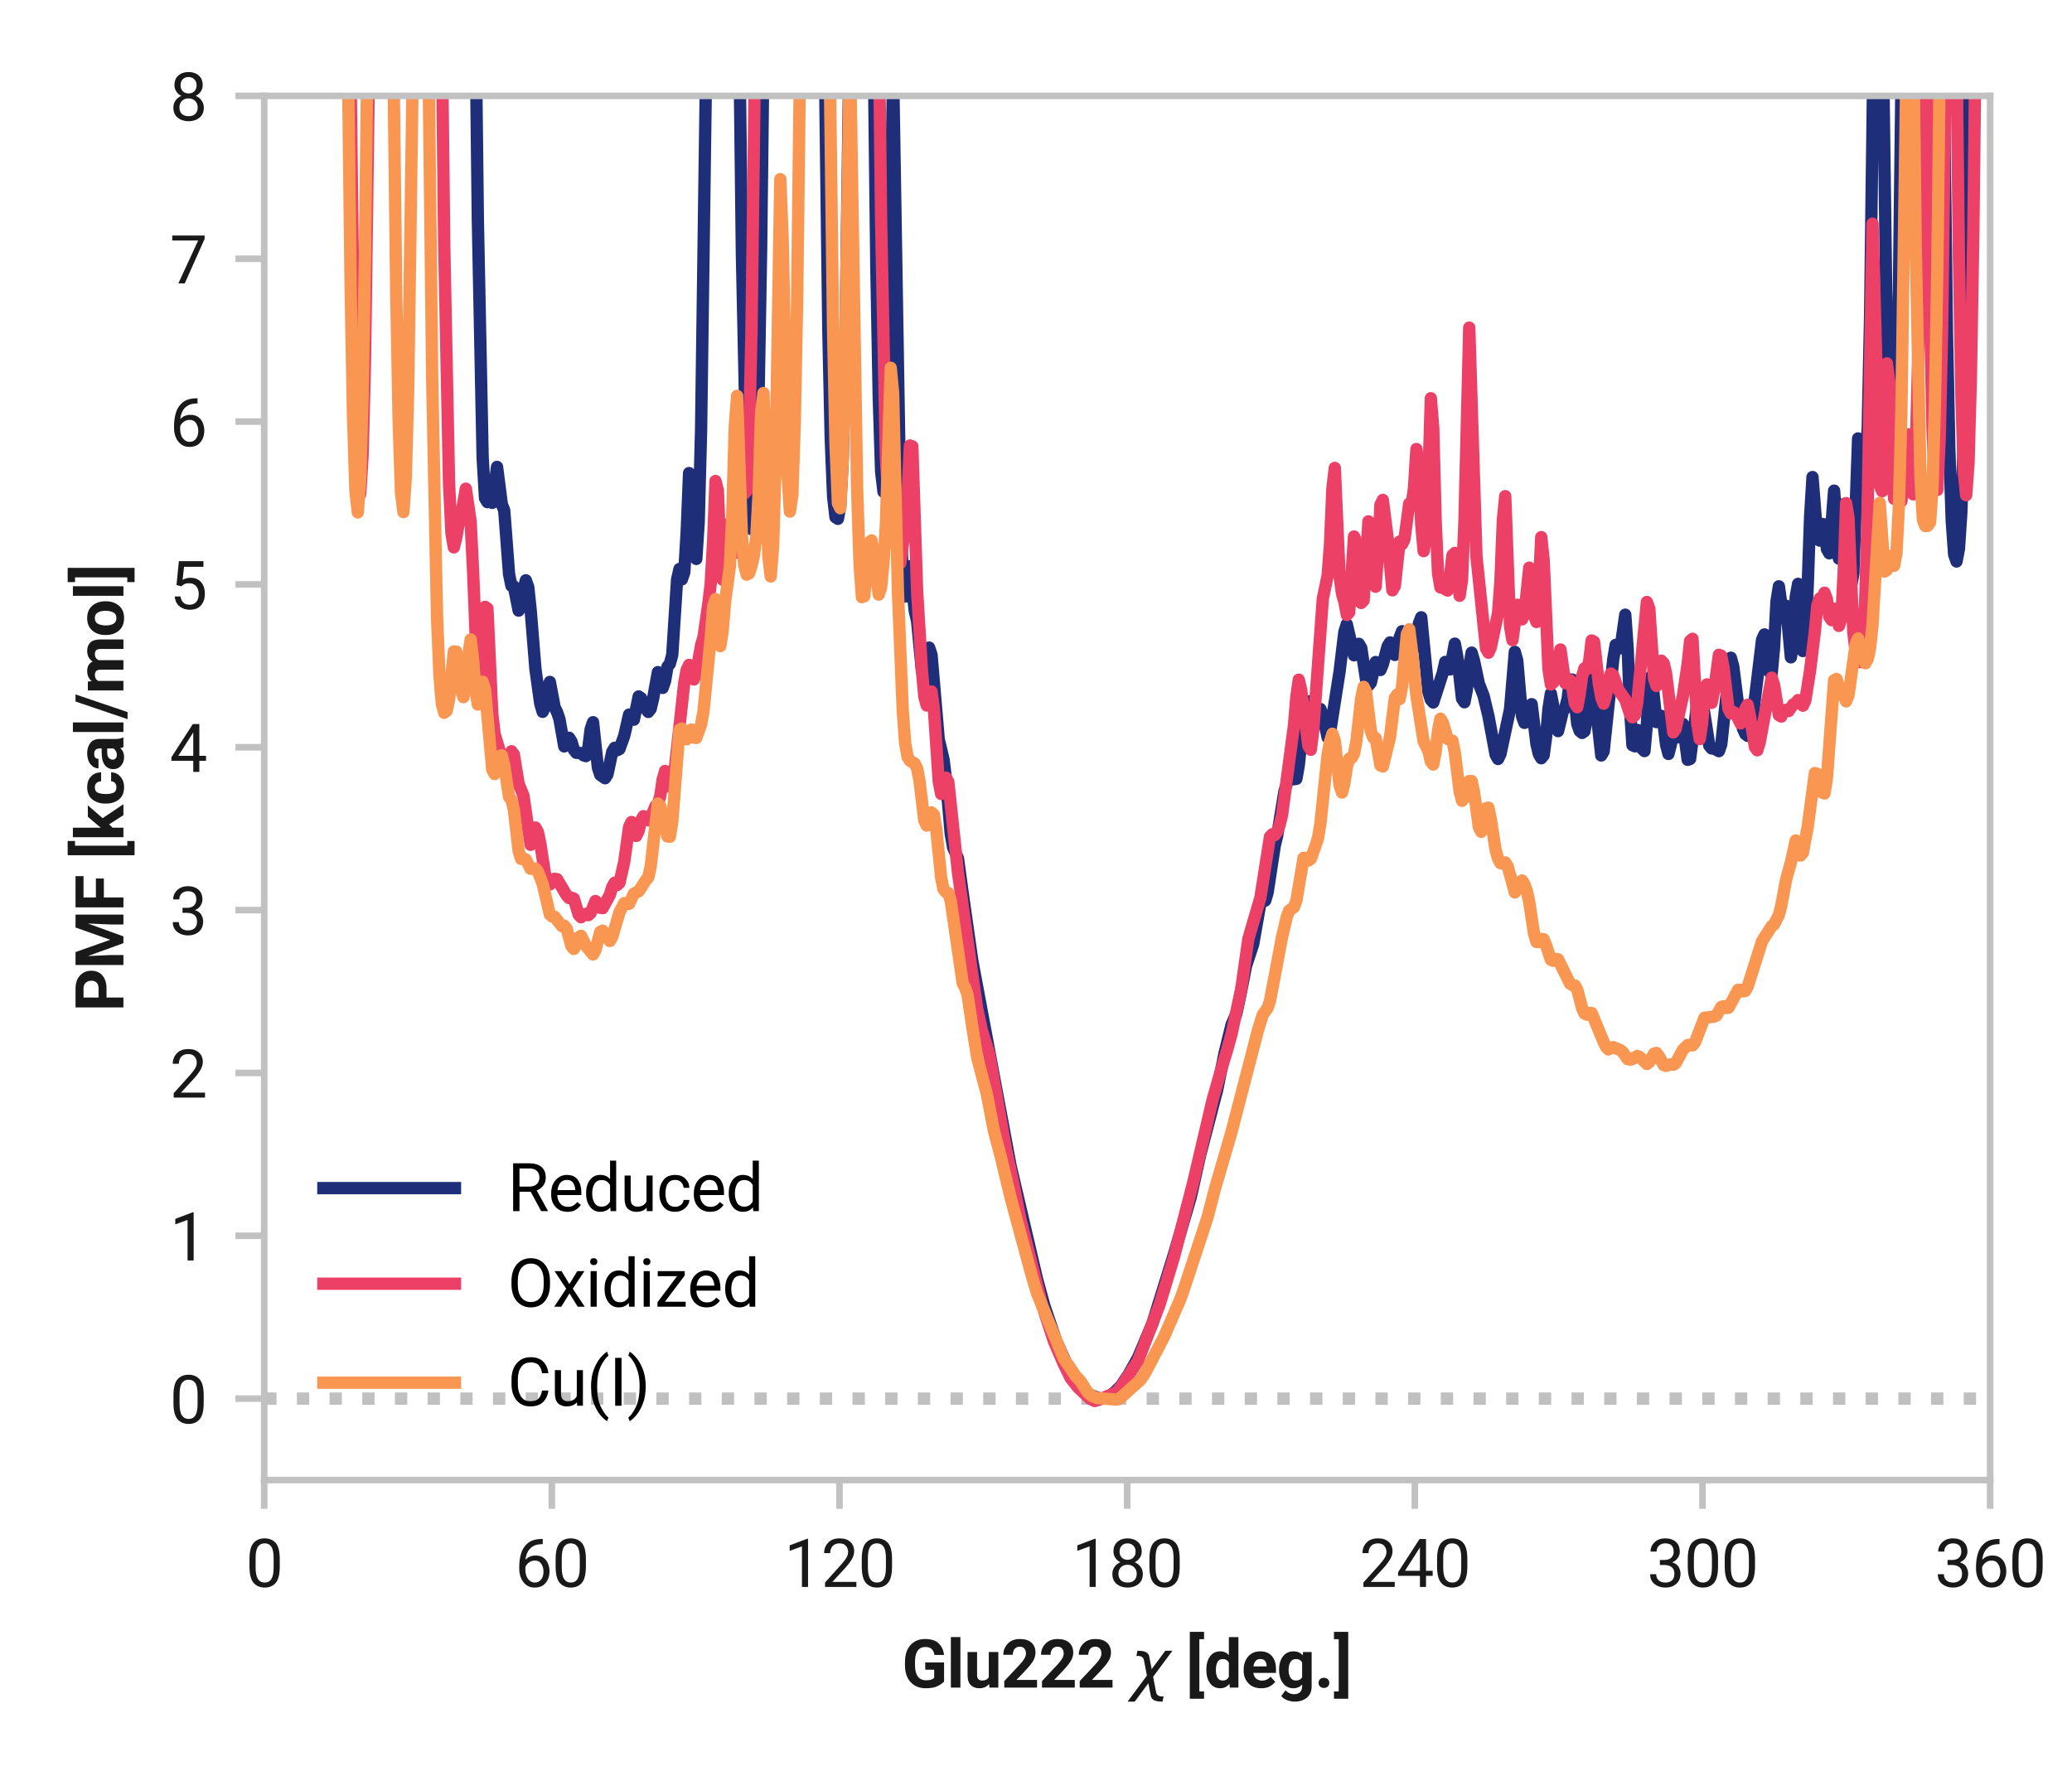 <?xml version="1.0" encoding="utf-8" standalone="no"?>
<!DOCTYPE svg PUBLIC "-//W3C//DTD SVG 1.1//EN"
  "http://www.w3.org/Graphics/SVG/1.1/DTD/svg11.dtd">
<svg xmlns:xlink="http://www.w3.org/1999/xlink" width="252pt" height="216pt" viewBox="0 0 252 216" xmlns="http://www.w3.org/2000/svg" version="1.1">
 <defs>
  <style type="text/css">*{stroke-linejoin: round; stroke-linecap: butt}</style>
 </defs>
 <g id="figure_1">
  <g id="patch_1">
   <path d="M 0 216 
L 252 216 
L 252 0 
L 0 0 
z
" style="fill: #ffffff"/>
  </g>
  <g id="axes_1">
   <g id="patch_2">
    <path d="M 32.132 180.016 
L 242.044 180.016 
L 242.044 11.664 
L 32.132 11.664 
z
" style="fill: #ffffff"/>
   </g>
   <g id="line2d_1">
    <path d="M 32.132 170.113 
L 242.044 170.113 
" clip-path="url(#p6f14845963)" style="fill: none; stroke-dasharray: 1.5,2.475; stroke-dashoffset: 0; stroke: #c0c0c0; stroke-width: 1.5"/>
   </g>
   <g id="line2d_2">
    <path d="M 57.794 -1 
L 58.116 26.672 
L 58.699 55.637 
L 58.991 60.594 
L 59.283 61.076 
L 59.575 60.985 
L 59.867 61.164 
L 60.451 56.791 
L 61.035 61.352 
L 61.327 62.087 
L 61.911 69.823 
L 62.203 71.252 
L 62.495 71.331 
L 63.079 74.267 
L 63.371 73.749 
L 63.663 71.736 
L 63.955 70.583 
L 64.246 71.401 
L 64.538 74.181 
L 65.122 81.393 
L 65.706 85.583 
L 65.998 86.581 
L 66.29 85.947 
L 66.582 83.844 
L 66.874 82.944 
L 67.458 86.031 
L 67.75 86.612 
L 68.042 87.471 
L 68.626 90.785 
L 68.918 90.595 
L 69.21 89.733 
L 69.502 90.185 
L 69.794 91.189 
L 70.085 91.562 
L 70.669 91.598 
L 70.961 91.865 
L 71.253 91.968 
L 71.545 91.02 
L 71.837 88.693 
L 72.129 87.846 
L 72.713 93.351 
L 73.005 94.249 
L 73.589 94.654 
L 73.881 94.187 
L 74.465 91.437 
L 74.757 90.953 
L 75.049 91.256 
L 75.341 91.101 
L 75.924 89.482 
L 76.508 86.918 
L 76.8 87.339 
L 77.092 87.537 
L 77.676 84.713 
L 77.968 84.907 
L 78.552 86.2 
L 78.844 86.591 
L 79.136 86.216 
L 79.428 84.986 
L 80.012 81.752 
L 80.304 82.482 
L 80.596 83.668 
L 80.888 82.817 
L 81.18 81.088 
L 81.472 80.724 
L 81.763 79.631 
L 82.347 70.507 
L 82.639 69.205 
L 82.931 70.47 
L 83.223 69.61 
L 83.515 64.736 
L 83.807 57.541 
L 84.099 58.947 
L 84.391 65.883 
L 84.683 67.981 
L 84.975 63.507 
L 85.267 52.325 
L 85.851 9.807 
L 85.951 -1 
M 89.853 -1 
L 90.23 30.895 
L 90.814 57.947 
L 91.106 63.022 
L 91.398 64.364 
L 91.69 62.965 
L 91.982 57.8 
L 92.274 47.275 
L 92.566 30.51 
L 92.937 -1 
M 100.215 -1 
L 100.74 39.979 
L 101.032 53.238 
L 101.324 60.413 
L 101.616 62.909 
L 101.908 63.108 
L 102.2 61.505 
L 102.492 55.865 
L 102.784 44.413 
L 103.368 1.909 
L 103.395 -1 
M 106.182 -1 
L 106.579 32.222 
L 106.871 48.144 
L 107.163 57.343 
L 107.455 59.82 
L 107.747 55.574 
L 108.039 44.605 
L 108.623 8.892 
L 109.499 61.913 
L 109.791 70.248 
L 110.083 72.555 
L 110.375 70.264 
L 110.667 68.877 
L 111.25 74.268 
L 111.542 75.556 
L 112.126 81.613 
L 112.418 81.885 
L 113.002 78.769 
L 113.294 79.652 
L 114.17 89.923 
L 114.754 92.376 
L 115.046 94.717 
L 115.63 101.412 
L 115.922 103.087 
L 116.506 104.392 
L 117.089 108.669 
L 118.257 116.883 
L 122.928 141.903 
L 126.14 155.639 
L 127.016 158.823 
L 128.475 163.143 
L 130.227 167.02 
L 131.103 168.286 
L 131.979 169.388 
L 132.855 169.76 
L 133.731 170.093 
L 134.314 170.095 
L 134.898 169.882 
L 135.774 169.131 
L 136.358 168.532 
L 137.234 167.219 
L 138.402 165.148 
L 140.153 160.993 
L 142.781 152.55 
L 144.825 145.587 
L 145.992 140.358 
L 148.036 132.547 
L 148.912 128.194 
L 149.788 124.626 
L 150.372 123.276 
L 150.956 120.506 
L 151.54 117.497 
L 152.415 114.836 
L 153.291 109.859 
L 153.583 109.598 
L 153.875 109.54 
L 154.167 108.572 
L 155.043 102.838 
L 155.335 101.628 
L 156.211 96.269 
L 156.795 94.332 
L 157.087 94.31 
L 157.379 94.776 
L 157.67 94.729 
L 157.962 93.04 
L 158.546 87.515 
L 158.838 86.118 
L 159.13 85.305 
L 159.422 85.417 
L 160.006 86.757 
L 160.298 86.569 
L 160.59 86.243 
L 160.882 86.968 
L 161.466 89.689 
L 161.758 89.102 
L 162.926 81.647 
L 163.509 76.834 
L 163.801 75.926 
L 164.677 79.7 
L 164.969 79.366 
L 165.261 78.309 
L 165.553 78.796 
L 166.137 82.649 
L 166.429 83.388 
L 166.721 83.041 
L 167.305 80.524 
L 167.889 81.493 
L 168.181 80.794 
L 168.765 78.6 
L 169.057 78.135 
L 169.64 79.656 
L 169.932 79.076 
L 170.224 77.535 
L 170.516 76.78 
L 170.808 76.92 
L 171.684 78.957 
L 171.976 78.807 
L 172.268 77.971 
L 172.56 75.836 
L 172.852 75.083 
L 173.728 84.182 
L 174.02 85.104 
L 174.312 85.441 
L 175.479 81.818 
L 175.771 80.509 
L 176.355 81.421 
L 176.939 78.287 
L 177.231 79.839 
L 177.815 84.977 
L 178.107 85.413 
L 178.399 83.927 
L 178.691 81.025 
L 178.983 79.381 
L 179.275 80.377 
L 179.859 83.142 
L 180.443 84.646 
L 181.026 87.094 
L 181.902 91.802 
L 182.194 92.316 
L 182.486 91.727 
L 183.654 86.268 
L 184.238 79.283 
L 184.53 80.343 
L 185.114 87.13 
L 185.406 87.924 
L 185.698 87.29 
L 185.99 85.863 
L 186.282 85.65 
L 186.865 90.492 
L 187.157 91.721 
L 187.449 92.225 
L 187.741 91.865 
L 188.033 89.667 
L 188.325 86.226 
L 188.617 84.361 
L 188.909 85.846 
L 189.201 88.212 
L 189.493 88.925 
L 190.077 86.535 
L 190.369 86.111 
L 190.661 84.957 
L 190.953 82.641 
L 191.245 82.665 
L 191.829 88.059 
L 192.121 88.901 
L 192.413 89.146 
L 192.704 88.943 
L 192.996 87.357 
L 193.58 82.589 
L 193.872 83.825 
L 194.748 91.888 
L 195.04 91.386 
L 196.208 80.187 
L 196.5 78.441 
L 196.792 78.46 
L 197.084 78.845 
L 197.668 74.764 
L 197.96 78.914 
L 198.252 86.316 
L 198.543 90.638 
L 198.835 90.774 
L 199.127 88.782 
L 199.419 88.906 
L 199.711 91.062 
L 200.003 91.353 
L 200.295 88.111 
L 200.587 82.987 
L 200.879 82.201 
L 201.463 87.829 
L 201.755 87.732 
L 202.047 87.072 
L 202.339 88.188 
L 202.631 90.593 
L 202.923 91.703 
L 203.507 89.353 
L 204.091 89.672 
L 204.382 88.477 
L 204.674 88.048 
L 205.258 92.415 
L 205.55 92.312 
L 206.426 85.521 
L 206.718 84.567 
L 207.01 85.004 
L 207.886 90.69 
L 208.178 91.036 
L 208.47 91.042 
L 209.054 91.365 
L 209.346 90.528 
L 209.93 85.018 
L 210.513 79.999 
L 210.805 81.077 
L 211.389 85.738 
L 211.973 88.607 
L 212.265 89.269 
L 212.557 89.502 
L 212.849 89.067 
L 213.141 87.44 
L 214.309 77.782 
L 214.601 77.164 
L 215.185 81.71 
L 215.477 81.932 
L 215.769 78.681 
L 216.06 73.142 
L 216.352 71.312 
L 216.644 73.472 
L 217.228 73.681 
L 217.812 79.951 
L 218.104 78.205 
L 218.396 72.634 
L 218.688 71.012 
L 218.98 76.27 
L 219.272 79.185 
L 219.564 77.293 
L 219.856 71.279 
L 220.148 62.838 
L 220.44 58.026 
L 221.024 65.467 
L 221.316 65.751 
L 221.608 63.73 
L 221.899 63.786 
L 222.191 66.783 
L 222.483 67.296 
L 223.067 59.679 
L 223.651 67.946 
L 223.943 66.478 
L 224.235 61.324 
L 224.527 61.926 
L 224.819 68.086 
L 225.111 71.411 
L 225.403 69.756 
L 225.987 53.326 
L 226.279 54.133 
L 226.571 59.234 
L 226.863 58.942 
L 227.155 52.015 
L 227.447 38.371 
L 227.943 -1 
M 228.916 -1 
L 229.49 42.33 
L 229.782 54.329 
L 230.074 59.605 
L 230.366 58.159 
L 230.658 49.99 
L 230.95 35.098 
L 231.391 -1 
M 236.27 -1 
L 236.789 40.337 
L 237.081 54.623 
L 237.373 63.332 
L 237.665 67.449 
L 237.957 68.291 
L 238.249 66.76 
L 238.541 62.349 
L 238.833 53.589 
L 239.125 39.252 
L 239.629 -1 
L 239.629 -1 
" clip-path="url(#p6f14845963)" style="fill: none; stroke: #1e2e79; stroke-width: 1.5; stroke-linecap: square"/>
   </g>
   <g id="line2d_3">
    <path d="M 42.514 -1 
L 42.934 33.937 
L 43.226 49.41 
L 43.518 58.132 
L 43.81 60.104 
L 44.102 55.327 
L 44.394 43.799 
L 44.978 0.494 
L 44.992 -1 
M 53.672 -1 
L 54.028 29.742 
L 54.612 58.733 
L 54.904 64.823 
L 55.196 66.576 
L 55.488 65.407 
L 55.78 63.722 
L 56.072 62.748 
L 56.656 59.442 
L 57.24 63.42 
L 57.532 69.378 
L 58.116 83.836 
L 58.407 84.291 
L 58.699 80.078 
L 58.991 73.811 
L 59.283 74.003 
L 59.867 86.792 
L 60.159 89.296 
L 61.327 93.142 
L 61.619 93.184 
L 62.203 91.376 
L 62.495 91.757 
L 63.079 95.333 
L 63.663 96.778 
L 64.538 102.755 
L 65.122 100.649 
L 65.414 101.189 
L 65.706 102.549 
L 66.29 106.33 
L 66.582 107.368 
L 66.874 107.574 
L 67.458 106.892 
L 67.75 106.932 
L 68.918 108.903 
L 69.21 109.228 
L 69.502 109.189 
L 69.794 109.3 
L 70.377 111.26 
L 70.669 111.564 
L 70.961 111.254 
L 71.253 111.158 
L 71.545 111.309 
L 71.837 111.052 
L 72.421 109.592 
L 72.713 109.881 
L 73.005 110.416 
L 73.297 110.456 
L 74.173 108.825 
L 74.465 107.882 
L 74.757 107.365 
L 75.049 107.652 
L 75.341 107.388 
L 75.924 104.792 
L 76.508 100.595 
L 76.8 99.984 
L 77.384 101.678 
L 77.676 101.049 
L 77.968 99.786 
L 78.26 99.273 
L 78.844 99.778 
L 79.136 99.431 
L 79.72 98.046 
L 80.012 97.823 
L 80.304 96.795 
L 80.596 94.798 
L 80.888 93.772 
L 81.472 95.7 
L 81.763 95.357 
L 82.055 93.652 
L 83.223 83.025 
L 83.515 81.482 
L 83.807 80.87 
L 84.391 82.642 
L 84.683 81.812 
L 85.267 78.476 
L 85.559 77.493 
L 86.143 73.453 
L 86.435 71.018 
L 86.727 65.951 
L 87.019 58.508 
L 87.311 59.708 
L 87.602 67.082 
L 87.894 70.515 
L 88.186 69.571 
L 88.77 63.602 
L 89.062 65.135 
L 89.354 67.269 
L 89.646 65.897 
L 89.938 60.936 
L 90.23 57.904 
L 90.522 60.039 
L 90.814 59.698 
L 91.106 53.257 
L 91.398 40.147 
L 91.924 -1 
M 106.84 -1 
L 107.163 26.899 
L 107.747 55.845 
L 108.039 60.27 
L 108.331 58.697 
L 108.623 56.146 
L 109.207 67.1 
L 109.499 68.489 
L 110.083 63.999 
L 110.375 60.439 
L 110.667 54.186 
L 110.958 54.291 
L 111.542 71.928 
L 112.126 81.555 
L 112.418 84.735 
L 112.71 85.811 
L 113.294 84.107 
L 113.586 86.318 
L 114.17 95.061 
L 114.462 96.572 
L 114.754 95.797 
L 115.046 94.584 
L 115.338 95.106 
L 116.506 106.104 
L 118.257 118.587 
L 118.841 122.648 
L 119.425 125.348 
L 120.301 128.168 
L 122.345 139.763 
L 123.22 143.805 
L 124.096 148.254 
L 126.724 158.672 
L 128.184 163.156 
L 129.351 165.847 
L 130.227 167.64 
L 131.103 168.748 
L 132.563 170.12 
L 133.147 170.405 
L 133.731 170.224 
L 135.774 169.346 
L 136.358 168.641 
L 138.402 165.526 
L 138.986 164.007 
L 139.862 161.718 
L 141.029 158.671 
L 142.781 152.882 
L 145.117 143.837 
L 146.868 136.375 
L 147.452 133.874 
L 148.62 129.757 
L 149.204 127.842 
L 149.788 125.743 
L 150.956 120.332 
L 151.831 114.174 
L 153.291 109.191 
L 154.459 101.761 
L 154.751 101.468 
L 155.043 101.573 
L 155.335 101.159 
L 155.627 100.34 
L 155.919 99.162 
L 157.379 88.201 
L 157.67 84.701 
L 157.962 82.669 
L 158.254 83.932 
L 159.13 90.755 
L 159.422 91.194 
L 159.714 88.886 
L 160.882 72.823 
L 161.466 70.026 
L 161.758 66.182 
L 162.05 59.397 
L 162.342 56.913 
L 162.926 70.123 
L 163.218 72.214 
L 163.509 73.223 
L 163.801 74.798 
L 164.093 74.48 
L 164.677 65.259 
L 164.969 65.918 
L 165.553 73.337 
L 165.845 73.024 
L 166.429 63.412 
L 166.721 66.282 
L 167.013 70.73 
L 167.305 71.361 
L 167.597 67.351 
L 167.889 61.398 
L 168.181 60.806 
L 168.765 65.432 
L 169.348 71.8 
L 169.64 71.265 
L 170.224 65.867 
L 170.516 66.196 
L 170.808 65.606 
L 171.392 61.261 
L 171.684 61.444 
L 171.976 59.296 
L 172.268 54.616 
L 172.56 56.824 
L 172.852 63.748 
L 173.144 67.035 
L 173.436 65.236 
L 173.728 58.214 
L 174.02 48.438 
L 174.312 52.082 
L 174.604 63.291 
L 174.896 69.73 
L 175.187 71.452 
L 175.479 71.21 
L 175.771 71.669 
L 176.063 71.826 
L 176.355 70.066 
L 176.647 67.535 
L 176.939 67.254 
L 177.523 72.459 
L 177.815 70.506 
L 178.107 63.449 
L 178.691 39.848 
L 179.567 67.668 
L 180.735 78.887 
L 181.026 79.392 
L 181.318 78.731 
L 182.194 74.592 
L 182.486 70.645 
L 182.778 63.295 
L 183.07 60.348 
L 183.654 76.149 
L 183.946 77.862 
L 184.53 73.559 
L 184.822 74.029 
L 185.114 75.333 
L 185.406 74.665 
L 185.99 69.043 
L 186.282 70.949 
L 186.574 74.878 
L 186.865 75.655 
L 187.157 71.59 
L 187.449 65.329 
L 187.741 68.102 
L 188.325 81.386 
L 188.617 83.257 
L 188.909 83.012 
L 189.785 78.999 
L 190.369 83.099 
L 190.661 83.052 
L 190.953 82.72 
L 191.245 83.807 
L 191.537 85.549 
L 191.829 86.016 
L 192.121 84.489 
L 192.413 82.276 
L 192.704 81.295 
L 192.996 81.395 
L 193.288 80.356 
L 193.58 77.899 
L 193.872 78.056 
L 194.456 83.173 
L 194.748 84.832 
L 195.04 85.593 
L 195.332 84.573 
L 195.624 82.841 
L 195.916 81.916 
L 196.208 82.152 
L 196.792 83.83 
L 197.668 85.085 
L 198.252 86.875 
L 198.543 87.254 
L 198.835 87.011 
L 199.127 85.477 
L 200.295 73.22 
L 200.587 74.014 
L 201.171 82.555 
L 201.463 83.43 
L 202.047 80.357 
L 202.339 80.67 
L 202.631 81.9 
L 203.507 89.087 
L 203.799 88.659 
L 204.674 84.666 
L 205.258 80.727 
L 205.55 77.961 
L 205.842 77.7 
L 206.426 88.052 
L 206.718 89.898 
L 207.01 88.03 
L 207.302 84.399 
L 207.594 83.244 
L 207.886 84.815 
L 208.178 85.482 
L 208.47 84.009 
L 209.054 79.643 
L 209.346 79.753 
L 209.638 81.327 
L 210.221 86.216 
L 210.513 86.773 
L 210.805 86.595 
L 211.097 86.804 
L 211.681 87.994 
L 211.973 87.618 
L 212.265 86.222 
L 212.557 85.72 
L 212.849 87.182 
L 213.433 90.858 
L 213.725 91.259 
L 214.017 90.296 
L 215.477 82.421 
L 215.769 83.31 
L 216.352 86.985 
L 216.644 87.152 
L 216.936 86.446 
L 217.228 86.334 
L 217.52 86.491 
L 218.104 85.671 
L 218.396 85.529 
L 218.688 85.153 
L 218.98 85.393 
L 219.272 85.83 
L 219.564 85.216 
L 220.148 81.525 
L 220.732 76.739 
L 221.024 73.633 
L 221.316 72.789 
L 221.608 72.81 
L 221.899 72.096 
L 222.191 72.9 
L 222.483 75.022 
L 222.775 75.43 
L 223.067 74.041 
L 223.359 74.281 
L 223.651 76.129 
L 223.943 75.222 
L 224.235 69.464 
L 224.527 61.19 
L 224.819 62.982 
L 225.403 76.919 
L 225.695 79.321 
L 225.987 80.21 
L 226.279 80.532 
L 226.571 78.719 
L 226.863 72.676 
L 227.155 61.34 
L 227.738 27.202 
L 228.614 58.987 
L 228.906 59.748 
L 229.198 53.901 
L 229.49 44.196 
L 229.782 46.479 
L 230.074 56.092 
L 230.366 60.673 
L 230.658 60.407 
L 230.95 59.83 
L 231.242 60.974 
L 231.534 59.191 
L 231.826 53.522 
L 232.118 52.838 
L 232.41 58.457 
L 232.702 60.123 
L 232.994 55.297 
L 233.286 43.742 
L 233.924 -1 
M 234.243 -1 
L 234.745 38.148 
L 235.037 52.047 
L 235.329 59.195 
L 235.621 59.594 
L 235.913 53.242 
L 236.205 40.141 
L 236.731 -1 
M 237.865 -1 
L 238.249 31.476 
L 238.541 47.81 
L 238.833 57.394 
L 239.125 60.228 
L 239.416 56.313 
L 239.708 45.647 
L 240 28.231 
L 240.34 -1 
L 240.34 -1 
" clip-path="url(#p6f14845963)" style="fill: none; stroke: #ec4067; stroke-width: 1.5; stroke-linecap: square"/>
   </g>
   <g id="matplotlib.axis_1">
    <g id="xtick_1">
     <g id="line2d_4">
      <defs>
       <path id="m7d83a08b26" d="M 0 0 
L 0 3.5 
" style="stroke: #c2c1c1; stroke-width: 0.8"/>
      </defs>
      <g>
       <use xlink:href="#m7d83a08b26" x="32.132" y="180.016" style="fill: #c2c1c1; stroke: #c2c1c1; stroke-width: 0.8"/>
      </g>
     </g>
     <g id="text_1">
      <!-- 0 -->
      <g style="fill: #191919" transform="translate(29.884 193.016) scale(0.08 -0.08)">
       <defs>
        <path id="Roboto-Regular-30" d="M 3234 1944 
Q 3234 825 2848 381 
Q 2463 -63 1800 -63 
Q 1156 -63 764 368 
Q 372 800 359 1872 
L 359 2638 
Q 359 3753 750 4183 
Q 1141 4613 1794 4613 
Q 2447 4613 2834 4195 
Q 3222 3778 3234 2709 
L 3234 1944 
z
M 2653 2734 
Q 2653 3503 2434 3822 
Q 2216 4141 1794 4141 
Q 1388 4141 1167 3831 
Q 947 3522 941 2778 
L 941 1850 
Q 941 1088 1164 750 
Q 1388 413 1800 413 
Q 2222 413 2436 745 
Q 2650 1078 2653 1825 
L 2653 2734 
z
" transform="scale(0.016)"/>
       </defs>
       <use xlink:href="#Roboto-Regular-30"/>
      </g>
     </g>
    </g>
    <g id="xtick_2">
     <g id="line2d_5">
      <g>
       <use xlink:href="#m7d83a08b26" x="67.117" y="180.016" style="fill: #c2c1c1; stroke: #c2c1c1; stroke-width: 0.8"/>
      </g>
     </g>
     <g id="text_2">
      <!-- 60 -->
      <g style="fill: #191919" transform="translate(62.621 193.016) scale(0.08 -0.08)">
       <defs>
        <path id="Roboto-Regular-36" d="M 3291 1484 
Q 3291 838 2930 387 
Q 2569 -63 1878 -63 
Q 1388 -63 1063 198 
Q 738 459 577 861 
Q 416 1263 416 1684 
L 416 1956 
Q 416 2597 595 3194 
Q 775 3791 1247 4173 
Q 1719 4556 2597 4556 
L 2647 4556 
L 2647 4066 
Q 2041 4066 1705 3853 
Q 1369 3641 1205 3302 
Q 1041 2963 1006 2575 
Q 1369 2984 1984 2984 
Q 2438 2984 2727 2765 
Q 3016 2547 3153 2201 
Q 3291 1856 3291 1484 
z
M 997 1666 
Q 997 1059 1267 737 
Q 1538 416 1878 416 
Q 2278 416 2498 708 
Q 2719 1000 2719 1456 
Q 2719 1863 2516 2184 
Q 2313 2506 1891 2506 
Q 1588 2506 1341 2325 
Q 1094 2144 997 1884 
L 997 1666 
z
" transform="scale(0.016)"/>
       </defs>
       <use xlink:href="#Roboto-Regular-36"/>
       <use xlink:href="#Roboto-Regular-30" x="56.201"/>
      </g>
     </g>
    </g>
    <g id="xtick_3">
     <g id="line2d_6">
      <g>
       <use xlink:href="#m7d83a08b26" x="102.103" y="180.016" style="fill: #c2c1c1; stroke: #c2c1c1; stroke-width: 0.8"/>
      </g>
     </g>
     <g id="text_3">
      <!-- 120 -->
      <g style="fill: #191919" transform="translate(95.358 193.016) scale(0.08 -0.08)">
       <defs>
        <path id="Roboto-Regular-31" d="M 2278 4575 
L 2278 0 
L 1700 0 
L 1700 3853 
L 534 3428 
L 534 3950 
L 2188 4575 
L 2278 4575 
z
" transform="scale(0.016)"/>
        <path id="Roboto-Regular-32" d="M 3359 475 
L 3359 0 
L 381 0 
L 381 416 
L 1925 2134 
Q 2306 2566 2439 2819 
Q 2572 3072 2572 3328 
Q 2572 3663 2364 3900 
Q 2156 4138 1778 4138 
Q 1322 4138 1097 3878 
Q 872 3619 872 3213 
L 294 3213 
Q 294 3788 672 4200 
Q 1050 4613 1778 4613 
Q 2422 4613 2786 4278 
Q 3150 3944 3150 3397 
Q 3150 2997 2903 2592 
Q 2656 2188 2297 1797 
L 1078 475 
L 3359 475 
z
" transform="scale(0.016)"/>
       </defs>
       <use xlink:href="#Roboto-Regular-31"/>
       <use xlink:href="#Roboto-Regular-32" x="56.201"/>
       <use xlink:href="#Roboto-Regular-30" x="112.402"/>
      </g>
     </g>
    </g>
    <g id="xtick_4">
     <g id="line2d_7">
      <g>
       <use xlink:href="#m7d83a08b26" x="137.088" y="180.016" style="fill: #c2c1c1; stroke: #c2c1c1; stroke-width: 0.8"/>
      </g>
     </g>
     <g id="text_4">
      <!-- 180 -->
      <g style="fill: #191919" transform="translate(130.344 193.016) scale(0.08 -0.08)">
       <defs>
        <path id="Roboto-Regular-38" d="M 3244 1231 
Q 3244 606 2826 271 
Q 2409 -63 1796 -63 
Q 1184 -63 767 271 
Q 350 606 350 1231 
Q 350 1613 554 1905 
Q 759 2197 1109 2347 
Q 806 2494 629 2762 
Q 453 3031 453 3366 
Q 453 3963 833 4288 
Q 1213 4613 1794 4613 
Q 2378 4613 2758 4288 
Q 3138 3963 3138 3366 
Q 3138 3028 2956 2761 
Q 2775 2494 2472 2347 
Q 2825 2197 3034 1903 
Q 3244 1609 3244 1231 
z
M 2559 3356 
Q 2559 3697 2346 3917 
Q 2134 4138 1793 4138 
Q 1453 4138 1243 3927 
Q 1034 3716 1034 3356 
Q 1034 3003 1243 2790 
Q 1453 2578 1797 2578 
Q 2138 2578 2348 2790 
Q 2559 3003 2559 3356 
z
M 2663 1244 
Q 2663 1625 2420 1865 
Q 2178 2106 1791 2106 
Q 1394 2106 1161 1865 
Q 928 1625 928 1244 
Q 928 850 1161 631 
Q 1394 413 1797 413 
Q 2200 413 2431 631 
Q 2663 850 2663 1244 
z
" transform="scale(0.016)"/>
       </defs>
       <use xlink:href="#Roboto-Regular-31"/>
       <use xlink:href="#Roboto-Regular-38" x="56.201"/>
       <use xlink:href="#Roboto-Regular-30" x="112.402"/>
      </g>
     </g>
    </g>
    <g id="xtick_5">
     <g id="line2d_8">
      <g>
       <use xlink:href="#m7d83a08b26" x="172.073" y="180.016" style="fill: #c2c1c1; stroke: #c2c1c1; stroke-width: 0.8"/>
      </g>
     </g>
     <g id="text_5">
      <!-- 240 -->
      <g style="fill: #191919" transform="translate(165.329 193.016) scale(0.08 -0.08)">
       <defs>
        <path id="Roboto-Regular-34" d="M 166 1397 
L 2203 4550 
L 2819 4550 
L 2819 1531 
L 3453 1531 
L 3453 1056 
L 2819 1056 
L 2819 0 
L 2241 0 
L 2241 1056 
L 166 1056 
L 166 1397 
z
M 822 1531 
L 2241 1531 
L 2241 3766 
L 2169 3638 
L 822 1531 
z
" transform="scale(0.016)"/>
       </defs>
       <use xlink:href="#Roboto-Regular-32"/>
       <use xlink:href="#Roboto-Regular-34" x="56.201"/>
       <use xlink:href="#Roboto-Regular-30" x="112.402"/>
      </g>
     </g>
    </g>
    <g id="xtick_6">
     <g id="line2d_9">
      <g>
       <use xlink:href="#m7d83a08b26" x="207.059" y="180.016" style="fill: #c2c1c1; stroke: #c2c1c1; stroke-width: 0.8"/>
      </g>
     </g>
     <g id="text_6">
      <!-- 300 -->
      <g style="fill: #191919" transform="translate(200.314 193.016) scale(0.08 -0.08)">
       <defs>
        <path id="Roboto-Regular-33" d="M 1222 2084 
L 1222 2559 
L 1647 2559 
Q 2094 2563 2312 2784 
Q 2531 3006 2531 3338 
Q 2531 4138 1738 4138 
Q 1369 4138 1141 3927 
Q 913 3716 913 3359 
L 334 3359 
Q 334 3881 720 4247 
Q 1106 4613 1738 4613 
Q 2353 4613 2733 4286 
Q 3113 3959 3113 3325 
Q 3113 3072 2942 2784 
Q 2772 2497 2397 2338 
Q 2850 2191 3015 1884 
Q 3181 1578 3181 1269 
Q 3181 631 2768 284 
Q 2356 -63 1741 -63 
Q 1147 -63 722 267 
Q 297 597 297 1203 
L 875 1203 
Q 875 844 1108 628 
Q 1341 413 1741 413 
Q 2138 413 2369 622 
Q 2600 831 2600 1256 
Q 2600 1681 2337 1882 
Q 2075 2084 1634 2084 
L 1222 2084 
z
" transform="scale(0.016)"/>
       </defs>
       <use xlink:href="#Roboto-Regular-33"/>
       <use xlink:href="#Roboto-Regular-30" x="56.201"/>
       <use xlink:href="#Roboto-Regular-30" x="112.402"/>
      </g>
     </g>
    </g>
    <g id="xtick_7">
     <g id="line2d_10">
      <g>
       <use xlink:href="#m7d83a08b26" x="242.044" y="180.016" style="fill: #c2c1c1; stroke: #c2c1c1; stroke-width: 0.8"/>
      </g>
     </g>
     <g id="text_7">
      <!-- 360 -->
      <g style="fill: #191919" transform="translate(235.3 193.016) scale(0.08 -0.08)">
       <use xlink:href="#Roboto-Regular-33"/>
       <use xlink:href="#Roboto-Regular-36" x="56.201"/>
       <use xlink:href="#Roboto-Regular-30" x="112.402"/>
      </g>
     </g>
    </g>
    <g id="text_8">
     <!-- Glu222 $\chi$ [deg.] -->
     <g style="fill: #191919" transform="translate(109.688 205.281) scale(0.08 -0.08)">
      <defs>
       <path id="Roboto-Bold-47" d="M 4009 2391 
L 4009 575 
Q 3847 381 3433 159 
Q 3019 -63 2269 -63 
Q 1384 -63 839 510 
Q 294 1084 294 2138 
L 294 2409 
Q 294 3463 816 4039 
Q 1338 4616 2203 4616 
Q 3088 4616 3509 4191 
Q 3931 3766 4006 3103 
L 3094 3103 
Q 3041 3447 2847 3653 
Q 2653 3859 2228 3859 
Q 1306 3859 1250 2584 
L 1247 2138 
Q 1247 1419 1514 1056 
Q 1781 694 2319 694 
Q 2656 694 2825 770 
Q 2994 847 3069 919 
L 3069 1703 
L 2219 1703 
L 2219 2391 
L 4009 2391 
z
" transform="scale(0.016)"/>
       <path id="Roboto-Bold-6c" d="M 1303 4800 
L 1303 0 
L 397 0 
L 397 4800 
L 1303 4800 
z
" transform="scale(0.016)"/>
       <path id="Roboto-Bold-75" d="M 2400 0 
L 2375 347 
Q 2044 -63 1450 -63 
Q 953 -63 642 228 
Q 331 519 328 1181 
L 328 3381 
L 1231 3381 
L 1231 1188 
Q 1231 906 1365 789 
Q 1500 672 1709 672 
Q 2169 672 2344 994 
L 2344 3381 
L 3250 3381 
L 3250 0 
L 2400 0 
z
" transform="scale(0.016)"/>
       <path id="Roboto-Bold-32" d="M 3428 728 
L 3428 0 
L 313 0 
L 313 619 
L 1784 2188 
Q 2116 2553 2245 2792 
Q 2375 3031 2375 3234 
Q 2375 3538 2223 3713 
Q 2072 3888 1788 3888 
Q 1466 3888 1295 3669 
Q 1125 3450 1125 3119 
L 222 3119 
Q 222 3734 645 4175 
Q 1069 4616 1803 4616 
Q 2519 4616 2900 4270 
Q 3281 3925 3281 3325 
Q 3281 2875 3014 2470 
Q 2747 2066 2284 1581 
L 1472 728 
L 3428 728 
z
" transform="scale(0.016)"/>
       <path id="Roboto-Bold-20" transform="scale(0.016)"/>
       <path id="DejaVuSans-Oblique-3c7" d="M 1922 -781 
L 1691 416 
L 394 -1334 
L -284 -1334 
L 1553 1141 
L 1269 2613 
Q 1194 3006 713 3006 
L 559 3006 
L 653 3500 
L 872 3494 
Q 1675 3472 1775 2950 
L 2006 1753 
L 3303 3503 
L 3981 3503 
L 2144 1028 
L 2428 -444 
Q 2503 -838 2984 -838 
L 3138 -838 
L 3044 -1331 
L 2825 -1325 
Q 2022 -1303 1922 -781 
z
" transform="scale(0.016)"/>
       <path id="Roboto-Bold-5b" d="M 1728 5297 
L 1728 4600 
L 1281 4600 
L 1281 -366 
L 1728 -366 
L 1728 -1059 
L 375 -1059 
L 375 5297 
L 1728 5297 
z
" transform="scale(0.016)"/>
       <path id="Roboto-Bold-64" d="M 2438 0 
L 2394 359 
Q 2059 -63 1528 -63 
Q 900 -63 553 425 
Q 206 913 206 1650 
L 206 1716 
Q 206 2488 553 2966 
Q 900 3444 1534 3444 
Q 2028 3444 2347 3078 
L 2347 4800 
L 3253 4800 
L 3253 0 
L 2438 0 
z
M 1113 1650 
Q 1113 1244 1256 958 
Q 1400 672 1756 672 
Q 2169 672 2347 1022 
L 2347 2363 
Q 2175 2713 1763 2713 
Q 1409 2713 1261 2425 
Q 1113 2138 1113 1650 
z
" transform="scale(0.016)"/>
       <path id="Roboto-Bold-65" d="M 3225 550 
Q 3063 319 2731 128 
Q 2400 -63 1906 -63 
Q 1119 -63 675 414 
Q 231 891 228 1566 
L 228 1697 
Q 228 2463 654 2953 
Q 1081 3444 1806 3444 
Q 2534 3444 2915 2987 
Q 3297 2531 3297 1781 
L 3297 1397 
L 1144 1397 
Q 1191 1069 1403 867 
Q 1616 666 1963 666 
Q 2478 666 2778 1044 
L 3225 550 
z
M 1800 2716 
Q 1513 2716 1356 2522 
Q 1200 2328 1153 2016 
L 2409 2016 
L 2409 2084 
Q 2403 2356 2258 2536 
Q 2113 2716 1800 2716 
z
" transform="scale(0.016)"/>
       <path id="Roboto-Bold-67" d="M 1681 -1331 
Q 1375 -1331 1008 -1203 
Q 641 -1075 422 -803 
L 822 -253 
Q 1156 -628 1644 -628 
Q 2003 -628 2203 -436 
Q 2403 -244 2403 113 
L 2403 294 
Q 2084 -63 1581 -63 
Q 953 -63 587 418 
Q 222 900 216 1625 
L 216 1716 
Q 216 2488 583 2966 
Q 950 3444 1588 3444 
Q 2147 3444 2456 3063 
L 2491 3381 
L 3309 3381 
L 3309 116 
Q 3309 -581 2857 -956 
Q 2406 -1331 1681 -1331 
z
M 1119 1650 
Q 1119 1244 1286 958 
Q 1453 672 1809 672 
Q 2222 672 2403 984 
L 2403 2403 
Q 2225 2713 1816 2713 
Q 1463 2713 1291 2423 
Q 1119 2134 1119 1716 
L 1119 1650 
z
" transform="scale(0.016)"/>
       <path id="Roboto-Bold-2e" d="M 394 447 
Q 394 653 533 792 
Q 672 931 906 931 
Q 1141 931 1278 792 
Q 1416 653 1416 447 
Q 1416 244 1278 105 
Q 1141 -34 906 -34 
Q 672 -34 533 105 
Q 394 244 394 447 
z
" transform="scale(0.016)"/>
       <path id="Roboto-Bold-5d" d="M 41 4600 
L 41 5297 
L 1394 5297 
L 1394 -1059 
L 41 -1059 
L 41 -366 
L 491 -366 
L 491 4600 
L 41 4600 
z
" transform="scale(0.016)"/>
      </defs>
      <use xlink:href="#Roboto-Bold-47" transform="translate(0 0.234)"/>
      <use xlink:href="#Roboto-Bold-6c" transform="translate(68.115 0.234)"/>
      <use xlink:href="#Roboto-Bold-75" transform="translate(94.629 0.234)"/>
      <use xlink:href="#Roboto-Bold-32" transform="translate(150.635 0.234)"/>
      <use xlink:href="#Roboto-Bold-32" transform="translate(208.008 0.234)"/>
      <use xlink:href="#Roboto-Bold-32" transform="translate(265.381 0.234)"/>
      <use xlink:href="#Roboto-Bold-20" transform="translate(322.754 0.234)"/>
      <use xlink:href="#DejaVuSans-Oblique-3c7" transform="translate(347.656 0.234)"/>
      <use xlink:href="#Roboto-Bold-20" transform="translate(406.836 0.234)"/>
      <use xlink:href="#Roboto-Bold-5b" transform="translate(431.738 0.234)"/>
      <use xlink:href="#Roboto-Bold-64" transform="translate(459.57 0.234)"/>
      <use xlink:href="#Roboto-Bold-65" transform="translate(515.967 0.234)"/>
      <use xlink:href="#Roboto-Bold-67" transform="translate(570.02 0.234)"/>
      <use xlink:href="#Roboto-Bold-2e" transform="translate(627.148 0.234)"/>
      <use xlink:href="#Roboto-Bold-5d" transform="translate(656.25 0.234)"/>
     </g>
    </g>
   </g>
   <g id="matplotlib.axis_2">
    <g id="ytick_1">
     <g id="line2d_11">
      <defs>
       <path id="m26acc3639e" d="M 0 0 
L -3.5 0 
" style="stroke: #c2c1c1; stroke-width: 0.8"/>
      </defs>
      <g>
       <use xlink:href="#m26acc3639e" x="32.132" y="170.113" style="fill: #c2c1c1; stroke: #c2c1c1; stroke-width: 0.8"/>
      </g>
     </g>
     <g id="text_9">
      <!-- 0 -->
      <g style="fill: #191919" transform="translate(20.636 173.113) scale(0.08 -0.08)">
       <use xlink:href="#Roboto-Regular-30"/>
      </g>
     </g>
    </g>
    <g id="ytick_2">
     <g id="line2d_12">
      <g>
       <use xlink:href="#m26acc3639e" x="32.132" y="150.307" style="fill: #c2c1c1; stroke: #c2c1c1; stroke-width: 0.8"/>
      </g>
     </g>
     <g id="text_10">
      <!-- 1 -->
      <g style="fill: #191919" transform="translate(20.636 153.307) scale(0.08 -0.08)">
       <use xlink:href="#Roboto-Regular-31"/>
      </g>
     </g>
    </g>
    <g id="ytick_3">
     <g id="line2d_13">
      <g>
       <use xlink:href="#m26acc3639e" x="32.132" y="130.501" style="fill: #c2c1c1; stroke: #c2c1c1; stroke-width: 0.8"/>
      </g>
     </g>
     <g id="text_11">
      <!-- 2 -->
      <g style="fill: #191919" transform="translate(20.636 133.501) scale(0.08 -0.08)">
       <use xlink:href="#Roboto-Regular-32"/>
      </g>
     </g>
    </g>
    <g id="ytick_4">
     <g id="line2d_14">
      <g>
       <use xlink:href="#m26acc3639e" x="32.132" y="110.695" style="fill: #c2c1c1; stroke: #c2c1c1; stroke-width: 0.8"/>
      </g>
     </g>
     <g id="text_12">
      <!-- 3 -->
      <g style="fill: #191919" transform="translate(20.636 113.695) scale(0.08 -0.08)">
       <use xlink:href="#Roboto-Regular-33"/>
      </g>
     </g>
    </g>
    <g id="ytick_5">
     <g id="line2d_15">
      <g>
       <use xlink:href="#m26acc3639e" x="32.132" y="90.888" style="fill: #c2c1c1; stroke: #c2c1c1; stroke-width: 0.8"/>
      </g>
     </g>
     <g id="text_13">
      <!-- 4 -->
      <g style="fill: #191919" transform="translate(20.636 93.888) scale(0.08 -0.08)">
       <use xlink:href="#Roboto-Regular-34"/>
      </g>
     </g>
    </g>
    <g id="ytick_6">
     <g id="line2d_16">
      <g>
       <use xlink:href="#m26acc3639e" x="32.132" y="71.082" style="fill: #c2c1c1; stroke: #c2c1c1; stroke-width: 0.8"/>
      </g>
     </g>
     <g id="text_14">
      <!-- 5 -->
      <g style="fill: #191919" transform="translate(20.636 74.082) scale(0.08 -0.08)">
       <defs>
        <path id="Roboto-Regular-35" d="M 1109 2166 
L 647 2284 
L 875 4550 
L 3209 4550 
L 3209 4016 
L 1366 4016 
L 1228 2778 
Q 1572 2975 1988 2975 
Q 2616 2975 2980 2561 
Q 3344 2147 3344 1450 
Q 3344 797 2987 367 
Q 2631 -63 1903 -63 
Q 1350 -63 947 248 
Q 544 559 481 1197 
L 1031 1197 
Q 1141 413 1903 413 
Q 2313 413 2538 691 
Q 2763 969 2763 1444 
Q 2763 1872 2527 2164 
Q 2291 2456 1853 2456 
Q 1563 2456 1413 2378 
Q 1263 2300 1109 2166 
z
" transform="scale(0.016)"/>
       </defs>
       <use xlink:href="#Roboto-Regular-35"/>
      </g>
     </g>
    </g>
    <g id="ytick_7">
     <g id="line2d_17">
      <g>
       <use xlink:href="#m26acc3639e" x="32.132" y="51.276" style="fill: #c2c1c1; stroke: #c2c1c1; stroke-width: 0.8"/>
      </g>
     </g>
     <g id="text_15">
      <!-- 6 -->
      <g style="fill: #191919" transform="translate(20.636 54.276) scale(0.08 -0.08)">
       <use xlink:href="#Roboto-Regular-36"/>
      </g>
     </g>
    </g>
    <g id="ytick_8">
     <g id="line2d_18">
      <g>
       <use xlink:href="#m26acc3639e" x="32.132" y="31.47" style="fill: #c2c1c1; stroke: #c2c1c1; stroke-width: 0.8"/>
      </g>
     </g>
     <g id="text_16">
      <!-- 7 -->
      <g style="fill: #191919" transform="translate(20.636 34.47) scale(0.08 -0.08)">
       <defs>
        <path id="Roboto-Regular-37" d="M 3319 4550 
L 3319 4225 
L 1434 0 
L 825 0 
L 2706 4075 
L 244 4075 
L 244 4550 
L 3319 4550 
z
" transform="scale(0.016)"/>
       </defs>
       <use xlink:href="#Roboto-Regular-37"/>
      </g>
     </g>
    </g>
    <g id="ytick_9">
     <g id="line2d_19">
      <g>
       <use xlink:href="#m26acc3639e" x="32.132" y="11.664" style="fill: #c2c1c1; stroke: #c2c1c1; stroke-width: 0.8"/>
      </g>
     </g>
     <g id="text_17">
      <!-- 8 -->
      <g style="fill: #191919" transform="translate(20.636 14.664) scale(0.08 -0.08)">
       <use xlink:href="#Roboto-Regular-38"/>
      </g>
     </g>
    </g>
    <g id="text_18">
     <!-- PMF [kcal/mol] -->
     <g style="fill: #191919" transform="translate(15.011 123.053) rotate(-90) scale(0.08 -0.08)">
      <defs>
       <path id="Roboto-Bold-50" d="M 1347 1606 
L 1347 0 
L 406 0 
L 406 4550 
L 2184 4550 
Q 2991 4550 3442 4125 
Q 3894 3700 3894 3047 
Q 3894 2388 3442 1997 
Q 2991 1606 2184 1606 
L 1347 1606 
z
M 1347 3791 
L 1347 2363 
L 2184 2363 
Q 2588 2363 2766 2553 
Q 2944 2744 2944 3041 
Q 2944 3338 2766 3564 
Q 2588 3791 2184 3791 
L 1347 3791 
z
" transform="scale(0.016)"/>
       <path id="Roboto-Bold-4d" d="M 2800 1250 
L 3966 4550 
L 5194 4550 
L 5194 0 
L 4253 0 
L 4253 1244 
L 4347 3381 
L 3122 0 
L 2478 0 
L 1253 3381 
L 1347 1244 
L 1347 0 
L 406 0 
L 406 4550 
L 1634 4550 
L 2800 1250 
z
" transform="scale(0.016)"/>
       <path id="Roboto-Bold-46" d="M 406 0 
L 406 4550 
L 3372 4550 
L 3372 3791 
L 1347 3791 
L 1347 2616 
L 3147 2616 
L 3147 1859 
L 1347 1859 
L 1347 0 
L 406 0 
z
" transform="scale(0.016)"/>
       <path id="Roboto-Bold-6b" d="M 2444 0 
L 1575 1356 
L 1253 1034 
L 1253 0 
L 350 0 
L 350 4803 
L 1253 4803 
L 1253 2144 
L 1428 2369 
L 2291 3381 
L 3375 3381 
L 2156 1975 
L 3484 0 
L 2444 0 
z
" transform="scale(0.016)"/>
       <path id="Roboto-Bold-63" d="M 1753 666 
Q 2000 666 2159 802 
Q 2319 938 2322 1169 
L 3172 1169 
Q 3166 631 2761 284 
Q 2356 -63 1769 -63 
Q 984 -63 595 432 
Q 206 928 206 1647 
L 206 1734 
Q 206 2450 593 2947 
Q 981 3444 1766 3444 
Q 2388 3444 2777 3087 
Q 3166 2731 3172 2122 
L 2322 2122 
Q 2319 2369 2172 2542 
Q 2025 2716 1750 2716 
Q 1356 2716 1234 2420 
Q 1113 2125 1113 1647 
Q 1113 1256 1233 961 
Q 1353 666 1753 666 
z
" transform="scale(0.016)"/>
       <path id="Roboto-Bold-61" d="M 2306 0 
Q 2250 119 2216 303 
Q 1888 -63 1363 -63 
Q 878 -63 547 223 
Q 216 509 216 950 
Q 216 1481 609 1773 
Q 1003 2066 1775 2066 
L 2178 2066 
L 2178 2263 
Q 2178 2497 2058 2636 
Q 1938 2775 1678 2775 
Q 1194 2775 1194 2369 
L 291 2369 
Q 291 2809 681 3126 
Q 1072 3444 1728 3444 
Q 2313 3444 2698 3147 
Q 3084 2850 3084 2256 
L 3084 750 
Q 3091 300 3219 53 
L 3219 0 
L 2306 0 
z
M 1559 628 
Q 1788 628 1948 729 
Q 2109 831 2178 953 
L 2178 1541 
L 1809 1541 
Q 1450 1541 1284 1389 
Q 1119 1238 1119 1016 
Q 1119 847 1236 737 
Q 1353 628 1559 628 
z
" transform="scale(0.016)"/>
       <path id="Roboto-Bold-2f" d="M 2306 4550 
L 631 -391 
L -41 -391 
L 1634 4550 
L 2306 4550 
z
" transform="scale(0.016)"/>
       <path id="Roboto-Bold-6d" d="M 1806 2713 
Q 1431 2713 1253 2394 
L 1253 0 
L 347 0 
L 347 3381 
L 1197 3381 
L 1228 3009 
Q 1581 3444 2197 3444 
Q 2850 3444 3094 2928 
Q 3441 3444 4109 3444 
Q 4597 3444 4894 3156 
Q 5191 2869 5194 2169 
L 5194 0 
L 4288 0 
L 4288 2156 
Q 4288 2494 4152 2603 
Q 4016 2713 3781 2713 
Q 3381 2713 3222 2334 
L 3222 0 
L 2319 0 
L 2319 2150 
Q 2319 2484 2181 2598 
Q 2044 2713 1806 2713 
z
" transform="scale(0.016)"/>
       <path id="Roboto-Bold-6f" d="M 206 1722 
Q 206 2459 625 2951 
Q 1044 3444 1806 3444 
Q 2578 3444 2993 2951 
Q 3409 2459 3409 1722 
L 3409 1656 
Q 3409 919 2993 428 
Q 2578 -63 1813 -63 
Q 1053 -63 636 415 
Q 219 894 206 1616 
L 206 1722 
z
M 1113 1656 
Q 1113 1244 1270 955 
Q 1428 666 1813 666 
Q 2191 666 2348 953 
Q 2506 1241 2506 1722 
Q 2506 2125 2348 2420 
Q 2191 2716 1806 2716 
Q 1425 2716 1269 2422 
Q 1113 2128 1113 1656 
z
" transform="scale(0.016)"/>
      </defs>
      <use xlink:href="#Roboto-Bold-50"/>
      <use xlink:href="#Roboto-Bold-4d" x="64.551"/>
      <use xlink:href="#Roboto-Bold-46" x="152.148"/>
      <use xlink:href="#Roboto-Bold-20" x="206.982"/>
      <use xlink:href="#Roboto-Bold-5b" x="231.885"/>
      <use xlink:href="#Roboto-Bold-6b" x="259.717"/>
      <use xlink:href="#Roboto-Bold-63" x="313.135"/>
      <use xlink:href="#Roboto-Bold-61" x="365.332"/>
      <use xlink:href="#Roboto-Bold-6c" x="418.945"/>
      <use xlink:href="#Roboto-Bold-2f" x="445.459"/>
      <use xlink:href="#Roboto-Bold-6d" x="482.861"/>
      <use xlink:href="#Roboto-Bold-6f" x="569.434"/>
      <use xlink:href="#Roboto-Bold-6c" x="625.977"/>
      <use xlink:href="#Roboto-Bold-5d" x="652.49"/>
     </g>
    </g>
   </g>
   <g id="line2d_20">
    <path d="M 42.213 -1 
L 42.642 34.855 
L 42.934 50.569 
L 43.226 59.726 
L 43.518 62.323 
L 43.81 58.362 
L 44.102 47.843 
L 44.394 30.765 
L 44.764 -1 
M 47.747 -1 
L 48.189 35.7 
L 48.481 51.12 
L 48.773 59.982 
L 49.065 62.286 
L 49.357 58.031 
L 49.649 47.218 
L 50.233 5.916 
L 50.299 -1 
M 52.023 -1 
L 52.568 46.363 
L 53.152 75.009 
L 53.444 82.113 
L 53.736 85.593 
L 54.028 86.697 
L 54.32 86.475 
L 54.612 85.121 
L 55.196 79.235 
L 55.488 79.258 
L 56.072 83.962 
L 56.364 84.795 
L 56.656 83.236 
L 56.948 79.805 
L 57.24 77.776 
L 57.532 80.196 
L 57.824 83.974 
L 58.116 85.69 
L 58.407 84.75 
L 58.699 82.92 
L 58.991 83.856 
L 59.867 93.612 
L 60.159 94.147 
L 60.743 91.97 
L 61.035 91.873 
L 61.327 93.11 
L 61.911 96.933 
L 62.203 97.266 
L 62.495 98.47 
L 63.079 103.523 
L 63.371 104.465 
L 63.663 104.401 
L 63.955 104.551 
L 64.538 105.672 
L 65.122 105.639 
L 65.414 105.99 
L 65.998 107.512 
L 66.874 111.227 
L 67.166 111.481 
L 67.458 111.504 
L 68.334 112.646 
L 68.626 112.592 
L 68.918 112.964 
L 69.502 115.096 
L 69.794 115.422 
L 70.085 114.847 
L 70.377 114.001 
L 70.669 113.824 
L 71.253 115.033 
L 72.129 116.089 
L 72.421 115.553 
L 73.005 113.343 
L 73.297 113.197 
L 74.173 114.45 
L 74.465 113.947 
L 75.341 110.953 
L 75.924 109.846 
L 76.508 109.934 
L 77.092 108.692 
L 77.676 108.411 
L 78.552 107.056 
L 78.844 106.723 
L 79.136 105.395 
L 80.012 97.734 
L 80.304 98.025 
L 81.18 101.742 
L 81.472 101.771 
L 81.763 99.963 
L 82.639 88.776 
L 82.931 88.613 
L 83.223 89.736 
L 83.515 89.915 
L 83.807 88.911 
L 84.099 88.737 
L 84.391 89.698 
L 84.683 89.76 
L 85.267 88.114 
L 85.559 86.511 
L 86.435 77.602 
L 86.727 73.805 
L 87.019 72.869 
L 87.311 76.471 
L 87.602 78.588 
L 87.894 76.746 
L 88.186 73.184 
L 88.77 68.877 
L 89.062 62.572 
L 89.354 52.059 
L 89.646 48.148 
L 90.23 65.177 
L 90.522 68.783 
L 90.814 69.896 
L 91.106 69.743 
L 91.398 68.843 
L 91.69 67.567 
L 91.982 65.288 
L 92.274 59.793 
L 92.566 50.232 
L 92.858 47.804 
L 93.441 67.613 
L 93.733 70.114 
L 94.025 66.509 
L 94.317 56.774 
L 94.901 21.791 
L 95.193 29.16 
L 95.777 57.612 
L 96.069 62.223 
L 96.361 60.276 
L 96.653 51.771 
L 96.945 36.707 
L 97.403 -1 
M 100.803 -1 
L 101.324 40.315 
L 101.616 54.04 
L 101.908 61.207 
L 102.2 61.815 
L 102.492 55.864 
L 102.784 43.356 
L 103.368 6.149 
L 104.244 59.424 
L 104.536 68.533 
L 104.828 72.633 
L 105.119 72.512 
L 105.703 65.978 
L 105.995 65.73 
L 106.287 67.515 
L 106.871 72.322 
L 107.163 71.437 
L 107.455 68.398 
L 107.747 63.74 
L 108.331 44.736 
L 108.623 47.813 
L 109.207 71.947 
L 109.791 86.411 
L 110.083 90.368 
L 110.375 92.068 
L 110.667 92.528 
L 111.25 92.879 
L 111.542 93.457 
L 111.834 95.009 
L 112.418 99.814 
L 112.71 100.419 
L 113.294 98.821 
L 113.586 99.109 
L 113.878 100.945 
L 114.462 106.731 
L 114.754 108.166 
L 115.046 108.51 
L 115.338 108.621 
L 115.63 109.582 
L 117.089 119.614 
L 117.381 120.148 
L 117.673 120.988 
L 118.257 124.929 
L 118.841 128.631 
L 120.009 133.021 
L 120.885 137.562 
L 121.761 140.875 
L 122.928 145.742 
L 125.556 155.429 
L 126.14 157.355 
L 129.351 165.181 
L 130.811 167.349 
L 131.395 167.974 
L 132.271 169.339 
L 132.855 169.821 
L 133.439 170.043 
L 135.774 170.23 
L 136.066 170.181 
L 136.65 169.688 
L 137.818 168.628 
L 138.694 167.849 
L 139.278 166.989 
L 141.613 162.505 
L 143.657 157.771 
L 144.533 155.149 
L 145.992 150.721 
L 146.868 148.043 
L 147.744 144.655 
L 149.788 137.651 
L 152.999 125.282 
L 153.583 123.415 
L 154.167 122.599 
L 154.459 121.72 
L 155.919 113.993 
L 156.503 111.507 
L 156.795 110.748 
L 157.379 110.338 
L 157.67 109.506 
L 158.546 104.348 
L 158.838 104.337 
L 159.13 104.67 
L 159.422 104.458 
L 160.006 102.842 
L 160.298 101.917 
L 160.59 100.194 
L 161.466 91.795 
L 161.758 90.214 
L 162.05 89.248 
L 162.342 90.087 
L 162.926 95.57 
L 163.218 96.395 
L 163.509 95.255 
L 163.801 93.325 
L 164.093 92.274 
L 164.385 92.179 
L 164.677 91.688 
L 164.969 90.131 
L 165.553 84.951 
L 165.845 83.545 
L 166.137 84.12 
L 166.721 88.923 
L 167.013 89.697 
L 167.305 89.779 
L 167.889 93.089 
L 168.181 93.229 
L 169.057 89.67 
L 169.64 84.904 
L 169.932 84.475 
L 170.224 85.028 
L 170.516 83.544 
L 171.1 77.136 
L 171.392 76.538 
L 171.684 78.83 
L 172.268 84.622 
L 173.144 90.193 
L 173.728 91.347 
L 174.02 92.635 
L 174.312 92.992 
L 174.604 91.417 
L 174.896 88.862 
L 175.187 87.419 
L 175.479 87.889 
L 176.063 89.87 
L 176.647 90.099 
L 176.939 91.54 
L 177.523 96.279 
L 177.815 97.398 
L 178.107 97.047 
L 178.691 95.002 
L 178.983 95.003 
L 179.275 96.327 
L 179.859 100.604 
L 180.151 101.172 
L 180.735 98.314 
L 181.026 98.233 
L 181.318 99.666 
L 181.902 103.399 
L 182.194 104.424 
L 182.486 104.979 
L 182.778 105.045 
L 183.07 104.898 
L 183.362 105.358 
L 184.238 108.545 
L 184.53 108.183 
L 184.822 107.353 
L 185.114 107.095 
L 185.406 107.541 
L 185.698 108.364 
L 185.99 109.739 
L 186.574 113.571 
L 186.865 114.569 
L 187.157 114.598 
L 187.449 114.209 
L 187.741 114.235 
L 188.033 114.95 
L 188.617 116.731 
L 188.909 116.863 
L 189.201 116.631 
L 189.493 116.671 
L 190.077 117.872 
L 190.953 119.637 
L 191.245 119.823 
L 191.537 119.856 
L 191.829 120.378 
L 192.413 122.613 
L 192.704 123.267 
L 192.996 123.418 
L 193.288 123.201 
L 193.58 123.22 
L 195.04 126.753 
L 195.332 127.344 
L 195.624 127.641 
L 196.208 127.362 
L 197.084 127.738 
L 197.376 127.983 
L 197.96 128.825 
L 198.252 128.878 
L 198.543 128.814 
L 199.127 128.438 
L 199.419 128.553 
L 200.295 129.412 
L 200.587 129.184 
L 201.171 128.146 
L 201.463 128.071 
L 201.755 128.445 
L 202.339 129.546 
L 202.631 129.644 
L 203.215 129.452 
L 203.507 129.504 
L 203.799 129.323 
L 204.674 127.687 
L 205.258 127.113 
L 205.55 127.079 
L 205.842 127.157 
L 206.134 126.82 
L 207.302 123.791 
L 208.47 123.652 
L 208.762 123.515 
L 209.346 122.478 
L 209.638 122.393 
L 209.93 122.604 
L 210.221 122.572 
L 210.805 121.504 
L 211.389 120.39 
L 211.681 120.388 
L 211.973 120.582 
L 212.265 120.52 
L 212.557 119.997 
L 214.309 114.462 
L 215.477 112.638 
L 215.769 112.446 
L 216.352 111.27 
L 216.644 110.129 
L 217.228 106.984 
L 217.812 104.894 
L 218.396 102.228 
L 218.688 102.966 
L 218.98 104.057 
L 219.272 103.722 
L 219.856 100.539 
L 220.732 94.025 
L 221.024 94.128 
L 221.608 96.388 
L 221.899 96.51 
L 222.191 94.669 
L 223.067 82.736 
L 223.359 82.584 
L 223.651 83.534 
L 224.235 84.665 
L 224.527 85.309 
L 224.819 84.561 
L 225.695 78.341 
L 225.987 77.655 
L 226.863 80.672 
L 227.155 80.173 
L 227.447 78.822 
L 227.738 75.965 
L 228.614 61.17 
L 229.198 69.521 
L 229.49 69.333 
L 229.782 67.606 
L 230.074 67.875 
L 230.366 68.809 
L 230.658 67.197 
L 230.95 61.415 
L 231.242 50.46 
L 231.826 10.594 
L 231.942 -1 
M 232.631 -1 
L 232.994 30.055 
L 233.577 58.307 
L 233.869 63.25 
L 234.161 63.983 
L 234.453 63.953 
L 234.745 63.516 
L 235.037 59.25 
L 235.329 49.14 
L 235.621 32.626 
L 236.018 -1 
L 236.018 -1 
" clip-path="url(#p6f14845963)" style="fill: none; stroke: #f99752; stroke-width: 1.5; stroke-linecap: square"/>
   </g>
   <g id="patch_3">
    <path d="M 32.132 180.016 
L 32.132 11.664 
" style="fill: none; stroke: #c2c1c1; stroke-width: 0.8; stroke-linejoin: miter; stroke-linecap: square"/>
   </g>
   <g id="patch_4">
    <path d="M 242.044 180.016 
L 242.044 11.664 
" style="fill: none; stroke: #c2c1c1; stroke-width: 0.8; stroke-linejoin: miter; stroke-linecap: square"/>
   </g>
   <g id="patch_5">
    <path d="M 32.132 180.016 
L 242.044 180.016 
" style="fill: none; stroke: #c2c1c1; stroke-width: 0.8; stroke-linejoin: miter; stroke-linecap: square"/>
   </g>
   <g id="patch_6">
    <path d="M 32.132 11.664 
L 242.044 11.664 
" style="fill: none; stroke: #c2c1c1; stroke-width: 0.8; stroke-linejoin: miter; stroke-linecap: square"/>
   </g>
   <g id="legend_1">
    <g id="line2d_21">
     <path d="M 39.332 144.512 
L 47.332 144.512 
L 55.332 144.512 
" style="fill: none; stroke: #1e2e79; stroke-width: 1.5; stroke-linecap: square"/>
    </g>
    <g id="text_19">
     <!-- Reduced -->
     <g transform="translate(61.732 147.312) scale(0.08 -0.08)">
      <defs>
       <path id="Roboto-Regular-52" d="M 3188 0 
L 2200 1844 
L 1131 1844 
L 1131 0 
L 528 0 
L 528 4550 
L 2034 4550 
Q 2800 4550 3214 4200 
Q 3628 3850 3628 3184 
Q 3628 2759 3398 2442 
Q 3169 2125 2763 1969 
L 3831 38 
L 3831 0 
L 3188 0 
z
M 1131 4056 
L 1131 2334 
L 2053 2334 
Q 2538 2334 2783 2582 
Q 3028 2831 3028 3184 
Q 3028 3578 2792 3817 
Q 2556 4056 2034 4056 
L 1131 4056 
z
" transform="scale(0.016)"/>
       <path id="Roboto-Regular-65" d="M 3116 591 
Q 2950 341 2647 139 
Q 2344 -63 1844 -63 
Q 1138 -63 714 396 
Q 291 856 291 1572 
L 291 1703 
Q 291 2256 502 2645 
Q 713 3034 1050 3239 
Q 1388 3444 1769 3444 
Q 2494 3444 2826 2970 
Q 3159 2497 3159 1788 
L 3159 1528 
L 872 1528 
Q 884 1063 1148 736 
Q 1413 409 1875 409 
Q 2181 409 2393 534 
Q 2606 659 2766 869 
L 3116 591 
z
M 1769 2969 
Q 1425 2969 1187 2719 
Q 950 2469 891 2000 
L 2581 2000 
L 2581 2044 
Q 2559 2381 2386 2675 
Q 2213 2969 1769 2969 
z
" transform="scale(0.016)"/>
       <path id="Roboto-Regular-64" d="M 2622 0 
L 2594 363 
Q 2247 -63 1628 -63 
Q 1034 -63 668 418 
Q 303 900 297 1628 
L 297 1719 
Q 297 2494 664 2969 
Q 1031 3444 1634 3444 
Q 2231 3444 2572 3044 
L 2572 4800 
L 3153 4800 
L 3153 0 
L 2622 0 
z
M 878 1653 
Q 878 1150 1090 789 
Q 1303 428 1772 428 
Q 2309 428 2572 919 
L 2572 2475 
Q 2313 2956 1778 2956 
Q 1306 2956 1092 2589 
Q 878 2222 878 1719 
L 878 1653 
z
" transform="scale(0.016)"/>
       <path id="Roboto-Regular-75" d="M 2538 0 
L 2525 334 
Q 2194 -63 1538 -63 
Q 1041 -63 734 231 
Q 428 525 428 1200 
L 428 3381 
L 1006 3381 
L 1006 1194 
Q 1006 738 1198 583 
Q 1391 428 1628 428 
Q 2281 428 2509 919 
L 2509 3381 
L 3091 3381 
L 3091 0 
L 2538 0 
z
" transform="scale(0.016)"/>
       <path id="Roboto-Regular-63" d="M 1794 413 
Q 2103 413 2336 597 
Q 2569 781 2591 1069 
L 3141 1069 
Q 3119 616 2725 276 
Q 2331 -63 1794 -63 
Q 1031 -63 661 440 
Q 291 944 291 1625 
L 291 1756 
Q 291 2438 661 2941 
Q 1031 3444 1794 3444 
Q 2388 3444 2753 3092 
Q 3119 2741 3141 2219 
L 2591 2219 
Q 2569 2531 2355 2750 
Q 2141 2969 1794 2969 
Q 1438 2969 1236 2787 
Q 1034 2606 951 2328 
Q 869 2050 869 1756 
L 869 1625 
Q 869 1328 950 1050 
Q 1031 772 1232 592 
Q 1434 413 1794 413 
z
" transform="scale(0.016)"/>
      </defs>
      <use xlink:href="#Roboto-Regular-52"/>
      <use xlink:href="#Roboto-Regular-65" x="61.621"/>
      <use xlink:href="#Roboto-Regular-64" x="114.648"/>
      <use xlink:href="#Roboto-Regular-75" x="171.045"/>
      <use xlink:href="#Roboto-Regular-63" x="226.172"/>
      <use xlink:href="#Roboto-Regular-65" x="278.516"/>
      <use xlink:href="#Roboto-Regular-64" x="331.543"/>
     </g>
    </g>
    <g id="line2d_22">
     <path d="M 39.332 156.137 
L 47.332 156.137 
L 55.332 156.137 
" style="fill: none; stroke: #ec4067; stroke-width: 1.5; stroke-linecap: square"/>
    </g>
    <g id="text_20">
     <!-- Oxidized -->
     <g transform="translate(61.732 158.937) scale(0.08 -0.08)">
      <defs>
       <path id="Roboto-Regular-4f" d="M 4031 2131 
Q 4031 1106 3534 521 
Q 3038 -63 2206 -63 
Q 1397 -63 884 521 
Q 372 1106 372 2131 
L 372 2419 
Q 372 3441 881 4027 
Q 1391 4613 2200 4613 
Q 3025 4613 3523 4036 
Q 4022 3459 4031 2456 
L 4031 2131 
z
M 3434 2425 
Q 3434 3238 3109 3669 
Q 2784 4100 2200 4100 
Q 1641 4100 1305 3669 
Q 969 3238 969 2425 
L 969 2131 
Q 969 1313 1308 880 
Q 1647 447 2206 447 
Q 2794 447 3114 880 
Q 3434 1313 3434 2131 
L 3434 2425 
z
" transform="scale(0.016)"/>
       <path id="Roboto-Regular-78" d="M 831 3381 
L 1572 2150 
L 2322 3381 
L 3000 3381 
L 1894 1713 
L 3034 0 
L 2366 0 
L 1584 1269 
L 803 0 
L 131 0 
L 1269 1713 
L 166 3381 
L 831 3381 
z
" transform="scale(0.016)"/>
       <path id="Roboto-Regular-69" d="M 444 4278 
Q 444 4419 530 4516 
Q 616 4613 784 4613 
Q 950 4613 1039 4516 
Q 1128 4419 1128 4278 
Q 1128 4144 1039 4048 
Q 950 3953 784 3953 
Q 616 3953 530 4048 
Q 444 4144 444 4278 
z
M 1069 3381 
L 1069 0 
L 488 0 
L 488 3381 
L 1069 3381 
z
" transform="scale(0.016)"/>
       <path id="Roboto-Regular-7a" d="M 303 2903 
L 303 3381 
L 2869 3381 
L 2869 2972 
L 988 475 
L 2959 475 
L 2959 0 
L 278 0 
L 278 425 
L 2141 2903 
L 303 2903 
z
" transform="scale(0.016)"/>
      </defs>
      <use xlink:href="#Roboto-Regular-4f"/>
      <use xlink:href="#Roboto-Regular-78" x="68.799"/>
      <use xlink:href="#Roboto-Regular-69" x="118.408"/>
      <use xlink:href="#Roboto-Regular-64" x="142.725"/>
      <use xlink:href="#Roboto-Regular-69" x="199.121"/>
      <use xlink:href="#Roboto-Regular-7a" x="223.438"/>
      <use xlink:href="#Roboto-Regular-65" x="273.047"/>
      <use xlink:href="#Roboto-Regular-64" x="326.074"/>
     </g>
    </g>
    <g id="line2d_23">
     <path d="M 39.332 168.18 
L 47.332 168.18 
L 55.332 168.18 
" style="fill: none; stroke: #f99752; stroke-width: 1.5; stroke-linecap: square"/>
    </g>
    <g id="text_21">
     <!-- Cu(I) -->
     <g transform="translate(61.732 170.98) scale(0.08 -0.08)">
      <defs>
       <path id="Roboto-Regular-43" d="M 3275 1447 
L 3875 1447 
Q 3806 800 3387 368 
Q 2969 -63 2150 -63 
Q 1356 -63 870 504 
Q 384 1072 375 2013 
L 375 2500 
Q 375 3456 867 4034 
Q 1359 4613 2203 4613 
Q 2975 4613 3390 4188 
Q 3806 3763 3875 3091 
L 3275 3091 
Q 3206 3566 2968 3842 
Q 2731 4119 2203 4119 
Q 1600 4119 1287 3675 
Q 975 3231 975 2506 
L 975 2047 
Q 975 1375 1259 901 
Q 1544 428 2150 428 
Q 2725 428 2961 697 
Q 3197 966 3275 1447 
z
" transform="scale(0.016)"/>
       <path id="Roboto-Regular-28" d="M 419 1850 
Q 419 2756 678 3434 
Q 938 4113 1294 4541 
Q 1650 4969 1947 5134 
L 2069 4753 
Q 1700 4475 1348 3761 
Q 997 3047 997 1813 
Q 997 625 1348 -97 
Q 1700 -819 2069 -1119 
L 1947 -1469 
Q 1650 -1306 1294 -878 
Q 938 -450 678 226 
Q 419 903 419 1850 
z
" transform="scale(0.016)"/>
       <path id="Roboto-Regular-49" d="M 1175 4550 
L 1175 0 
L 572 0 
L 572 4550 
L 1175 4550 
z
" transform="scale(0.016)"/>
       <path id="Roboto-Regular-29" d="M 1772 1819 
Q 1772 906 1512 228 
Q 1253 -450 895 -878 
Q 538 -1306 244 -1469 
L 122 -1119 
Q 488 -841 841 -109 
Q 1194 622 1194 1856 
Q 1194 2647 1019 3236 
Q 844 3825 594 4212 
Q 344 4600 122 4781 
L 244 5134 
Q 538 4969 895 4541 
Q 1253 4113 1512 3436 
Q 1772 2759 1772 1819 
z
" transform="scale(0.016)"/>
      </defs>
      <use xlink:href="#Roboto-Regular-43"/>
      <use xlink:href="#Roboto-Regular-75" x="65.088"/>
      <use xlink:href="#Roboto-Regular-28" x="120.215"/>
      <use xlink:href="#Roboto-Regular-49" x="154.443"/>
      <use xlink:href="#Roboto-Regular-29" x="181.641"/>
     </g>
    </g>
   </g>
  </g>
 </g>
 <defs>
  <clipPath id="p6f14845963">
   <rect x="32.132" y="11.664" width="209.912" height="168.352"/>
  </clipPath>
 </defs>
</svg>
